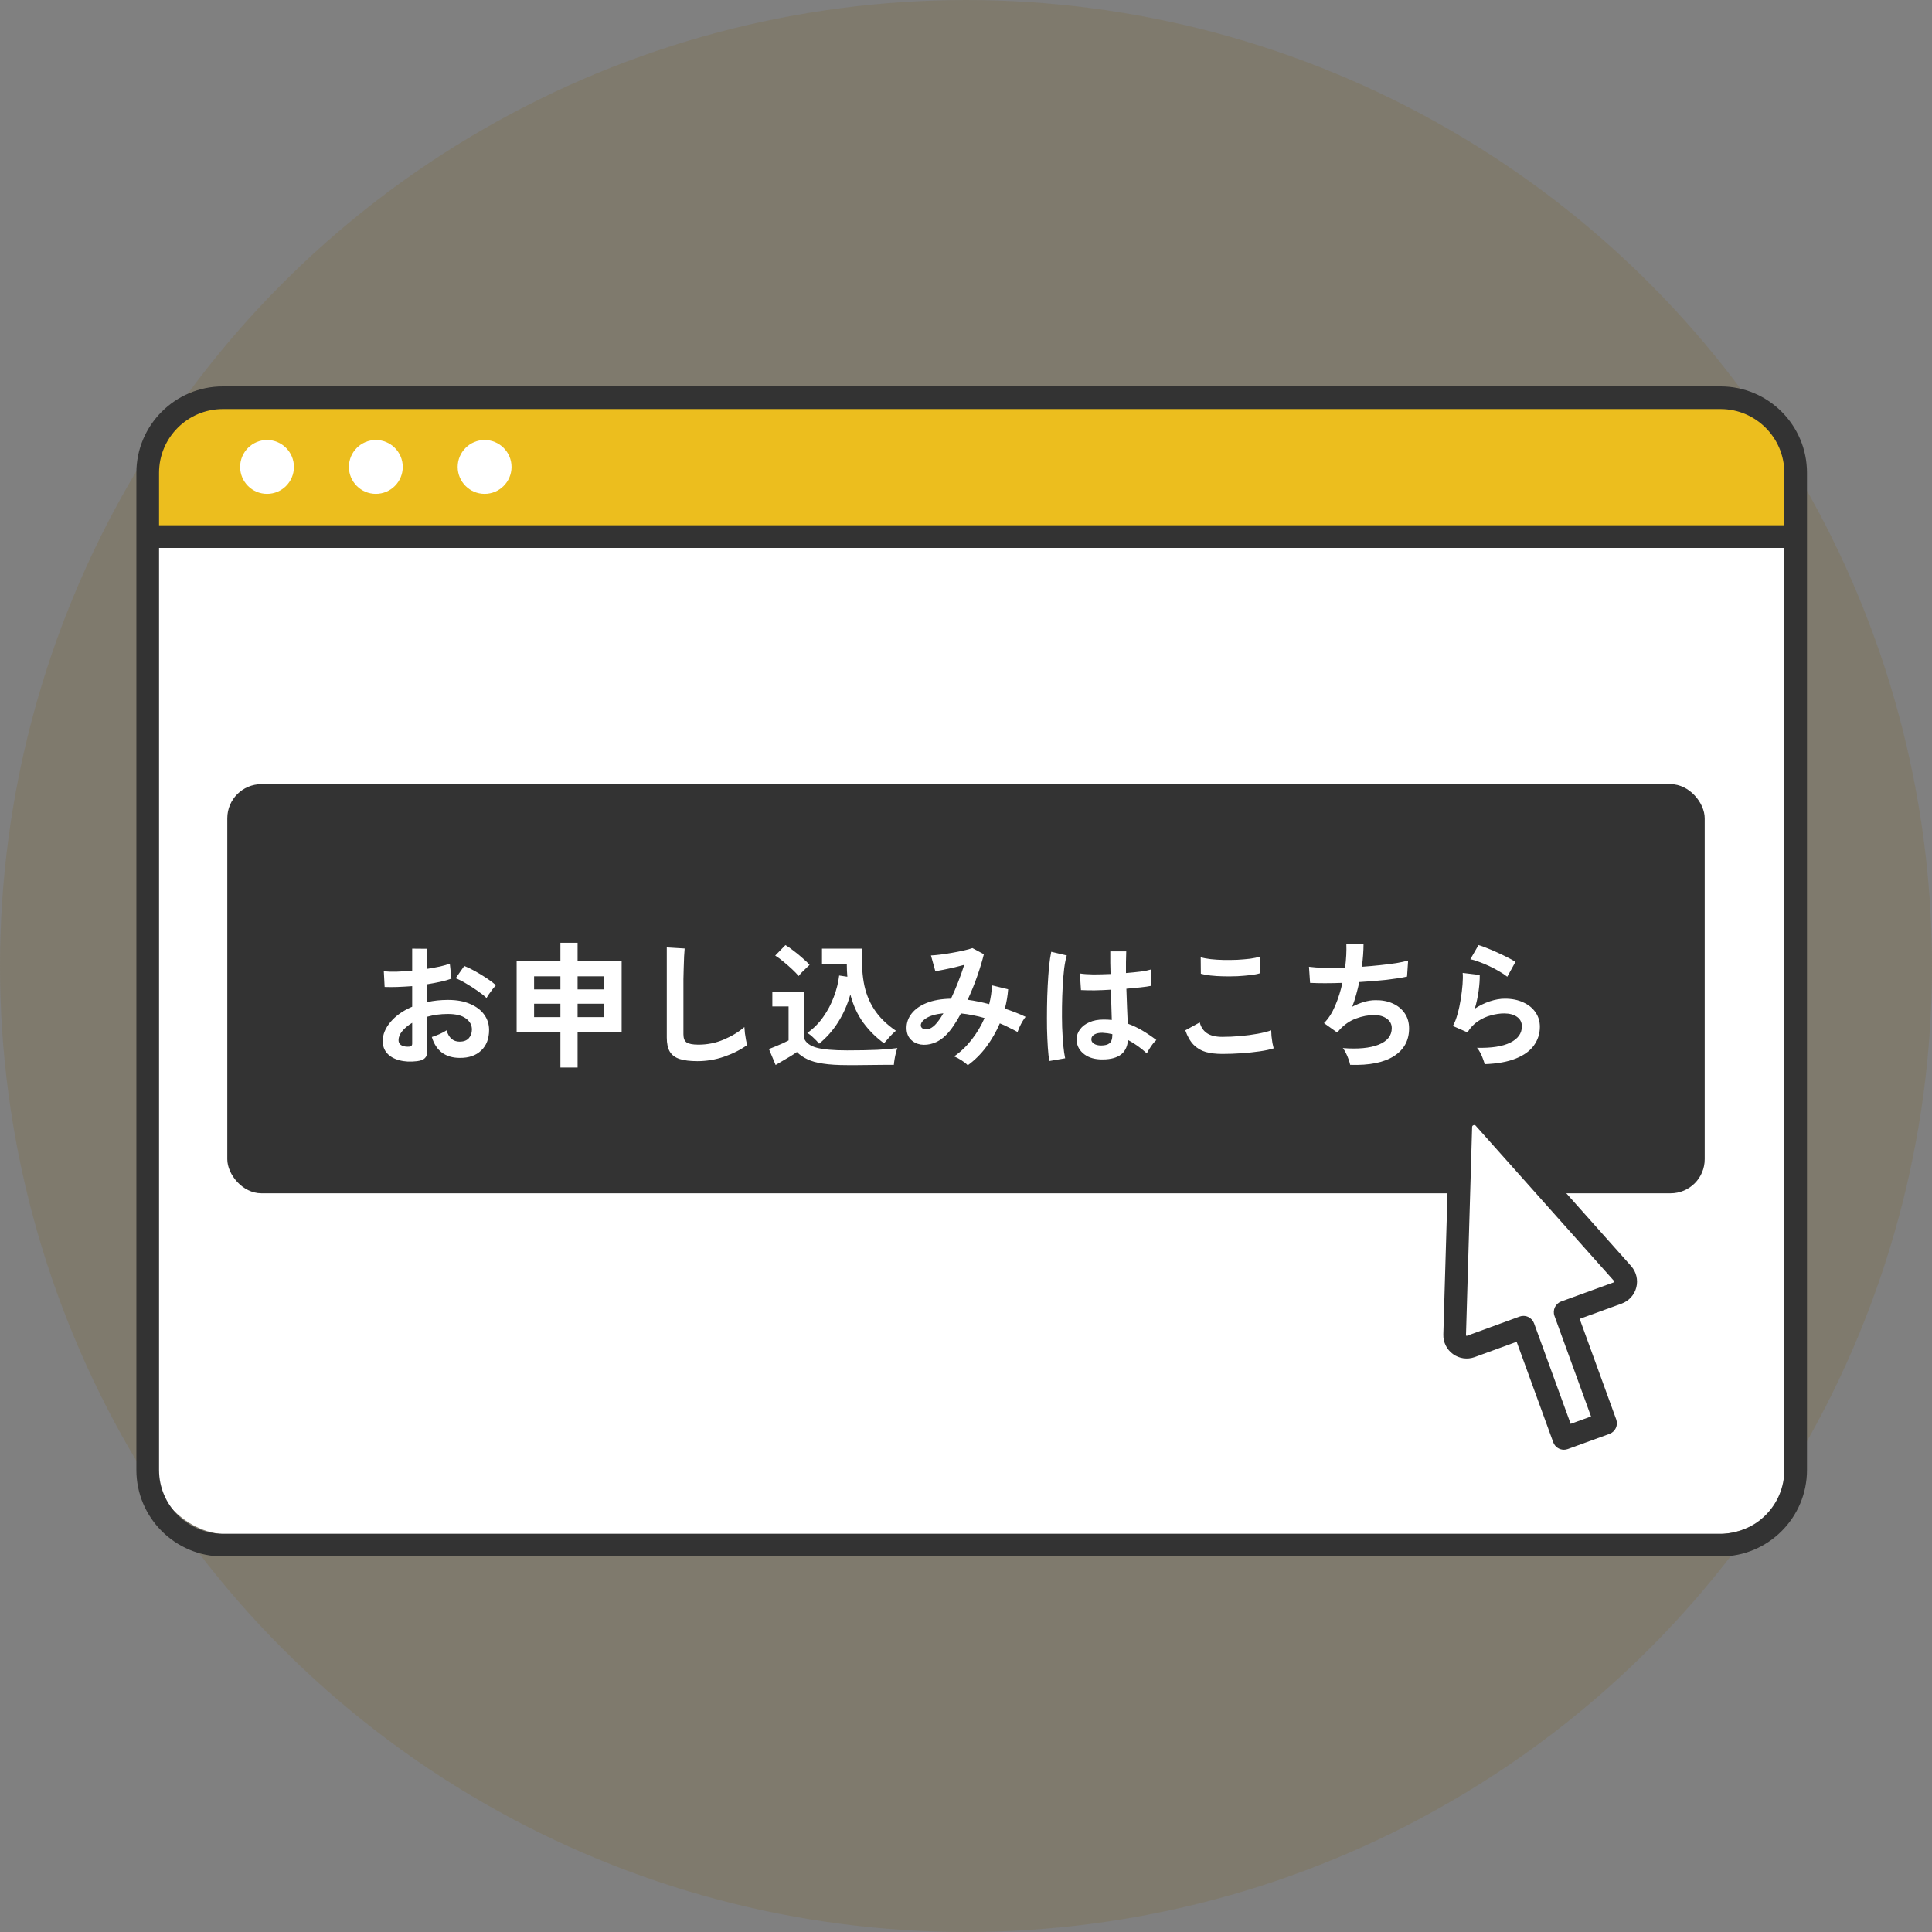 <svg width="170" height="170" viewBox="0 0 170 170" fill="none" xmlns="http://www.w3.org/2000/svg">
<rect x="0" y="0" width="170" height="170" fill="#808080" stroke="none"/>
<circle opacity="0.2" cx="85" cy="85" r="85" fill="#806725"/>
<rect x="13" y="35" width="145" height="100" rx="7" fill="white"/>
<path d="M35.439 41.087C35.439 39.781 34.377 38.718 33.07 38.718C31.763 38.718 30.701 39.781 30.701 41.087C30.701 42.394 31.763 43.457 33.07 43.457C34.377 43.457 35.439 42.394 35.439 41.087ZM23.499 43.457C24.806 43.457 25.863 42.394 25.863 41.087C25.863 39.781 24.806 38.718 23.499 38.718C22.192 38.718 21.13 39.781 21.13 41.087C21.13 42.394 22.187 43.457 23.499 43.457ZM45.011 41.087C45.011 39.781 43.948 38.718 42.641 38.718C41.335 38.718 40.272 39.781 40.272 41.087C40.272 42.394 41.335 43.457 42.641 43.457C43.948 43.457 45.011 42.394 45.011 41.087ZM158.005 46.728H13V41.601C13 37.955 15.958 34.998 19.609 34.998H151.401C155.047 34.998 158.005 37.955 158.005 41.601V46.728Z" fill="#ECBE1E"/>
<path d="M151.399 34H19.606C15.412 34 12 37.41 12 41.601V129.348C12 133.542 15.412 136.954 19.606 136.954H151.399C155.59 136.954 159 133.542 159 129.348V41.601C159 37.41 155.59 34 151.399 34ZM19.606 35.995H151.399C154.49 35.995 157.005 38.51 157.005 41.601V46.217H13.995V41.601C13.995 38.51 16.512 35.995 19.606 35.995ZM151.399 134.959H19.606C16.512 134.959 13.995 132.442 13.995 129.348V48.212H157.005V129.348C157.005 132.442 154.49 134.959 151.399 134.959Z" fill="#333333"/>
<rect x="20" y="69" width="130" height="36" rx="3" fill="#333333"/>
<path d="M36.7 93.372C36.108 93.444 35.584 93.416 35.128 93.288C34.672 93.168 34.316 92.964 34.06 92.676C33.804 92.388 33.676 92.028 33.676 91.596C33.676 91.028 33.904 90.472 34.36 89.928C34.824 89.376 35.46 88.928 36.268 88.584V86.772C35.828 86.804 35.4 86.828 34.984 86.844C34.576 86.86 34.196 86.86 33.844 86.844L33.772 85.464C34.076 85.496 34.448 85.508 34.888 85.5C35.328 85.484 35.788 85.452 36.268 85.404V83.472L37.6 83.484V85.248C38 85.184 38.372 85.116 38.716 85.044C39.068 84.964 39.356 84.88 39.58 84.792L39.724 86.112C39.444 86.216 39.12 86.308 38.752 86.388C38.384 86.468 38 86.54 37.6 86.604V88.176C37.88 88.112 38.172 88.064 38.476 88.032C38.78 88 39.096 87.984 39.424 87.984C40.192 87.984 40.844 88.104 41.38 88.344C41.924 88.576 42.336 88.892 42.616 89.292C42.896 89.684 43.036 90.128 43.036 90.624C43.036 91.392 42.804 91.996 42.34 92.436C41.876 92.876 41.248 93.092 40.456 93.084C39.84 93.084 39.32 92.932 38.896 92.628C38.48 92.316 38.18 91.856 37.996 91.248C38.18 91.192 38.404 91.108 38.668 90.996C38.932 90.876 39.14 90.764 39.292 90.66C39.492 91.324 39.876 91.656 40.444 91.656C40.796 91.656 41.064 91.556 41.248 91.356C41.432 91.148 41.524 90.892 41.524 90.588C41.524 90.196 41.348 89.872 40.996 89.616C40.644 89.352 40.116 89.22 39.412 89.22C38.772 89.22 38.168 89.3 37.6 89.46V92.448C37.6 92.744 37.532 92.96 37.396 93.096C37.26 93.24 37.028 93.332 36.7 93.372ZM42.808 87.816C42.616 87.624 42.356 87.416 42.028 87.192C41.7 86.96 41.364 86.744 41.02 86.544C40.676 86.336 40.368 86.18 40.096 86.076L40.852 84.996C41.14 85.108 41.456 85.26 41.8 85.452C42.144 85.644 42.48 85.848 42.808 86.064C43.136 86.28 43.412 86.488 43.636 86.688C43.556 86.776 43.456 86.896 43.336 87.048C43.224 87.2 43.116 87.348 43.012 87.492C42.916 87.636 42.848 87.744 42.808 87.816ZM35.836 92.1C35.988 92.108 36.096 92.092 36.16 92.052C36.232 92.012 36.268 91.94 36.268 91.836V90C35.9 90.224 35.608 90.468 35.392 90.732C35.176 90.996 35.068 91.26 35.068 91.524C35.068 91.708 35.136 91.848 35.272 91.944C35.408 92.04 35.596 92.092 35.836 92.1ZM49.312 93.936V90.828H45.46V84.576H49.312V82.956H50.824V84.576H54.7V90.828H50.824V93.936H49.312ZM50.824 89.496H53.164V88.32H50.824V89.496ZM46.996 89.496H49.312V88.32H46.996V89.496ZM50.824 87.06H53.164V85.908H50.824V87.06ZM46.996 87.06H49.312V85.908H46.996V87.06ZM61.36 93.372C60.72 93.372 60.2 93.308 59.8 93.18C59.408 93.052 59.12 92.836 58.936 92.532C58.76 92.228 58.672 91.816 58.672 91.296V83.364L60.244 83.46C60.228 83.596 60.212 83.824 60.196 84.144C60.18 84.464 60.168 84.808 60.16 85.176C60.152 85.472 60.144 85.796 60.136 86.148C60.136 86.5 60.136 86.888 60.136 87.312V91.008C60.136 91.36 60.232 91.6 60.424 91.728C60.624 91.856 60.968 91.92 61.456 91.92C62.24 91.92 62.98 91.772 63.676 91.476C64.38 91.18 64.988 90.812 65.5 90.372C65.508 90.524 65.524 90.708 65.548 90.924C65.58 91.132 65.612 91.332 65.644 91.524C65.684 91.708 65.716 91.852 65.74 91.956C65.164 92.372 64.492 92.712 63.724 92.976C62.964 93.24 62.176 93.372 61.36 93.372ZM72.076 91.836C71.94 91.668 71.776 91.496 71.584 91.32C71.4 91.136 71.216 90.992 71.032 90.888C71.584 90.504 72.052 90.036 72.436 89.484C72.828 88.932 73.14 88.34 73.372 87.708C73.612 87.076 73.768 86.452 73.84 85.836L74.56 85.944C74.544 85.768 74.532 85.592 74.524 85.416C74.516 85.232 74.512 85.044 74.512 84.852H72.328V83.472H75.88C75.808 84.552 75.848 85.536 76 86.424C76.152 87.304 76.456 88.096 76.912 88.8C77.368 89.504 78.008 90.136 78.832 90.696C78.648 90.848 78.456 91.036 78.256 91.26C78.056 91.484 77.9 91.664 77.788 91.8C77.084 91.288 76.476 90.684 75.964 89.988C75.452 89.284 75.072 88.456 74.824 87.504C74.576 88.384 74.22 89.192 73.756 89.928C73.3 90.656 72.74 91.292 72.076 91.836ZM74.536 93.72C73.688 93.72 72.984 93.676 72.424 93.588C71.864 93.508 71.404 93.38 71.044 93.204C70.684 93.036 70.376 92.824 70.12 92.568C69.976 92.672 69.788 92.796 69.556 92.94C69.332 93.076 69.1 93.212 68.86 93.348C68.628 93.492 68.424 93.612 68.248 93.708L67.66 92.304C67.82 92.24 68.012 92.164 68.236 92.076C68.468 91.98 68.692 91.884 68.908 91.788C69.124 91.684 69.284 91.604 69.388 91.548V88.56H67.96V87.312H70.756V91.368C70.908 91.752 71.272 92.024 71.848 92.184C72.432 92.344 73.328 92.424 74.536 92.424C75.56 92.424 76.44 92.408 77.176 92.376C77.912 92.336 78.508 92.284 78.964 92.22C78.924 92.308 78.88 92.448 78.832 92.64C78.784 92.824 78.744 93.016 78.712 93.216C78.68 93.416 78.66 93.576 78.652 93.696C78.428 93.696 78.136 93.696 77.776 93.696C77.416 93.704 77.032 93.708 76.624 93.708C76.224 93.716 75.84 93.72 75.472 93.72C75.104 93.72 74.792 93.72 74.536 93.72ZM70.276 85.884C70.132 85.708 69.94 85.508 69.7 85.284C69.46 85.06 69.208 84.84 68.944 84.624C68.68 84.4 68.436 84.22 68.212 84.084L69.112 83.16C69.312 83.272 69.548 83.436 69.82 83.652C70.1 83.86 70.368 84.08 70.624 84.312C70.888 84.536 71.092 84.732 71.236 84.9C71.164 84.964 71.064 85.06 70.936 85.188C70.808 85.308 70.68 85.432 70.552 85.56C70.432 85.688 70.34 85.796 70.276 85.884ZM85.156 93.732C85.028 93.596 84.84 93.448 84.592 93.288C84.352 93.136 84.14 93.024 83.956 92.952C84.524 92.56 85.036 92.072 85.492 91.488C85.956 90.896 86.336 90.26 86.632 89.58C86.288 89.476 85.94 89.392 85.588 89.328C85.236 89.256 84.892 89.204 84.556 89.172C84.348 89.564 84.132 89.924 83.908 90.252C83.692 90.572 83.472 90.844 83.248 91.068C82.912 91.412 82.544 91.652 82.144 91.788C81.752 91.924 81.372 91.964 81.004 91.908C80.644 91.844 80.348 91.688 80.116 91.44C79.884 91.192 79.768 90.86 79.768 90.444C79.768 89.98 79.92 89.556 80.224 89.172C80.528 88.788 80.968 88.48 81.544 88.248C82.128 88.016 82.84 87.892 83.68 87.876C83.896 87.42 84.104 86.936 84.304 86.424C84.504 85.912 84.684 85.404 84.844 84.9C84.548 84.98 84.236 85.06 83.908 85.14C83.588 85.212 83.284 85.276 82.996 85.332C82.716 85.388 82.484 85.428 82.3 85.452L81.916 84.072C82.124 84.064 82.392 84.04 82.72 84C83.048 83.96 83.392 83.908 83.752 83.844C84.12 83.78 84.464 83.712 84.784 83.64C85.112 83.568 85.372 83.496 85.564 83.424L86.572 83.964C86.436 84.524 86.244 85.16 85.996 85.872C85.748 86.584 85.464 87.284 85.144 87.972C85.448 88.012 85.756 88.064 86.068 88.128C86.388 88.192 86.712 88.268 87.04 88.356C87.112 88.076 87.168 87.8 87.208 87.528C87.248 87.248 87.272 86.972 87.28 86.7L88.708 87.048C88.668 87.608 88.572 88.176 88.42 88.752C88.74 88.856 89.052 88.968 89.356 89.088C89.668 89.208 89.964 89.336 90.244 89.472C90.164 89.568 90.076 89.696 89.98 89.856C89.884 90.016 89.796 90.184 89.716 90.36C89.644 90.528 89.584 90.676 89.536 90.804C89.288 90.668 89.032 90.536 88.768 90.408C88.512 90.272 88.248 90.152 87.976 90.048C87.664 90.776 87.268 91.464 86.788 92.112C86.308 92.752 85.764 93.292 85.156 93.732ZM81.028 90.276C81.044 90.38 81.112 90.464 81.232 90.528C81.352 90.584 81.5 90.592 81.676 90.552C81.86 90.512 82.056 90.392 82.264 90.192C82.376 90.08 82.496 89.936 82.624 89.76C82.752 89.584 82.88 89.384 83.008 89.16C82.328 89.232 81.82 89.38 81.484 89.604C81.148 89.82 80.996 90.044 81.028 90.276ZM96.784 93.216C96.16 93.184 95.66 93 95.284 92.664C94.908 92.328 94.724 91.912 94.732 91.416C94.74 91.112 94.84 90.832 95.032 90.576C95.224 90.312 95.496 90.104 95.848 89.952C96.2 89.792 96.62 89.712 97.108 89.712C97.364 89.712 97.604 89.724 97.828 89.748C97.82 89.396 97.808 88.996 97.792 88.548C97.776 88.1 97.76 87.612 97.744 87.084C97.248 87.116 96.768 87.136 96.304 87.144C95.84 87.144 95.444 87.136 95.116 87.12L95.02 85.656C95.316 85.704 95.704 85.732 96.184 85.74C96.672 85.74 97.184 85.728 97.72 85.704C97.712 85.384 97.704 85.06 97.696 84.732C97.696 84.396 97.696 84.056 97.696 83.712H99.1C99.092 84.016 99.084 84.328 99.076 84.648C99.076 84.968 99.076 85.292 99.076 85.62C99.556 85.58 99.992 85.536 100.384 85.488C100.776 85.432 101.072 85.372 101.272 85.308V86.748C101.048 86.796 100.744 86.84 100.36 86.88C99.976 86.92 99.56 86.96 99.112 87C99.128 87.584 99.148 88.144 99.172 88.68C99.196 89.208 99.216 89.672 99.232 90.072C99.68 90.232 100.112 90.436 100.528 90.684C100.944 90.932 101.352 91.208 101.752 91.512C101.664 91.584 101.56 91.696 101.44 91.848C101.328 91.992 101.224 92.144 101.128 92.304C101.032 92.456 100.96 92.584 100.912 92.688C100.376 92.2 99.824 91.808 99.256 91.512C99.2 92.144 98.956 92.596 98.524 92.868C98.1 93.132 97.52 93.248 96.784 93.216ZM92.332 93.36C92.276 93.048 92.232 92.648 92.2 92.16C92.168 91.664 92.144 91.116 92.128 90.516C92.12 89.908 92.12 89.284 92.128 88.644C92.136 87.996 92.156 87.364 92.188 86.748C92.22 86.132 92.26 85.564 92.308 85.044C92.364 84.524 92.428 84.092 92.5 83.748L93.868 84.072C93.78 84.352 93.704 84.728 93.64 85.2C93.584 85.672 93.54 86.2 93.508 86.784C93.476 87.36 93.456 87.956 93.448 88.572C93.44 89.188 93.444 89.788 93.46 90.372C93.484 90.948 93.516 91.476 93.556 91.956C93.604 92.436 93.66 92.824 93.724 93.12L92.332 93.36ZM96.892 91.992C97.22 91.992 97.464 91.928 97.624 91.8C97.792 91.664 97.876 91.424 97.876 91.08V90.996C97.604 90.932 97.32 90.892 97.024 90.876C96.728 90.868 96.488 90.916 96.304 91.02C96.128 91.124 96.036 91.26 96.028 91.428C96.02 91.596 96.096 91.732 96.256 91.836C96.416 91.94 96.628 91.992 96.892 91.992ZM107.548 92.736C107.012 92.736 106.532 92.68 106.108 92.568C105.692 92.448 105.332 92.236 105.028 91.932C104.732 91.628 104.488 91.204 104.296 90.66L105.568 89.964C105.672 90.38 105.884 90.696 106.204 90.912C106.524 91.128 106.972 91.236 107.548 91.236C108.06 91.236 108.588 91.212 109.132 91.164C109.676 91.116 110.188 91.048 110.668 90.96C111.148 90.872 111.544 90.772 111.856 90.66C111.856 90.788 111.864 90.956 111.88 91.164C111.904 91.372 111.932 91.576 111.964 91.776C112.004 91.976 112.04 92.132 112.072 92.244C111.752 92.348 111.344 92.436 110.848 92.508C110.352 92.58 109.816 92.636 109.24 92.676C108.672 92.716 108.108 92.736 107.548 92.736ZM105.664 85.68L105.652 84.228C105.884 84.3 106.172 84.356 106.516 84.396C106.868 84.436 107.244 84.46 107.644 84.468C108.052 84.476 108.46 84.472 108.868 84.456C109.276 84.432 109.652 84.4 109.996 84.36C110.34 84.312 110.624 84.252 110.848 84.18V85.644C110.648 85.708 110.376 85.76 110.032 85.8C109.688 85.84 109.312 85.872 108.904 85.896C108.496 85.912 108.084 85.916 107.668 85.908C107.252 85.9 106.868 85.876 106.516 85.836C106.164 85.796 105.88 85.744 105.664 85.68ZM118.804 93.696C118.78 93.56 118.732 93.396 118.66 93.204C118.596 93.02 118.52 92.84 118.432 92.664C118.344 92.48 118.252 92.332 118.156 92.22C119.492 92.324 120.544 92.224 121.312 91.92C122.08 91.608 122.464 91.124 122.464 90.468C122.464 90.116 122.316 89.836 122.02 89.628C121.732 89.42 121.364 89.316 120.916 89.316C120.396 89.316 119.868 89.416 119.332 89.616C118.796 89.808 118.312 90.136 117.88 90.6C117.848 90.64 117.812 90.684 117.772 90.732C117.74 90.772 117.704 90.812 117.664 90.852L116.5 90.024C116.884 89.648 117.212 89.14 117.484 88.5C117.756 87.86 117.968 87.188 118.12 86.484C117.008 86.524 116.06 86.524 115.276 86.484L115.18 85.068C115.532 85.116 115.988 85.148 116.548 85.164C117.108 85.172 117.712 85.164 118.36 85.14C118.456 84.38 118.492 83.692 118.468 83.076H119.98C119.98 83.66 119.932 84.324 119.836 85.068C120.396 85.028 120.936 84.98 121.456 84.924C121.976 84.868 122.448 84.808 122.872 84.744C123.296 84.672 123.64 84.596 123.904 84.516L123.808 85.932C123.336 86.036 122.724 86.132 121.972 86.22C121.22 86.3 120.432 86.364 119.608 86.412C119.528 86.78 119.436 87.148 119.332 87.516C119.236 87.884 119.12 88.24 118.984 88.584C119.336 88.4 119.68 88.26 120.016 88.164C120.36 88.06 120.7 88.008 121.036 88.008C121.604 88 122.108 88.096 122.548 88.296C122.996 88.496 123.348 88.784 123.604 89.16C123.86 89.528 123.988 89.972 123.988 90.492C123.988 91.548 123.544 92.36 122.656 92.928C121.768 93.496 120.484 93.752 118.804 93.696ZM130.636 93.636C130.612 93.516 130.564 93.364 130.492 93.18C130.428 92.996 130.348 92.812 130.252 92.628C130.156 92.444 130.06 92.3 129.964 92.196C131.244 92.228 132.22 92.076 132.892 91.74C133.572 91.404 133.912 90.928 133.912 90.312C133.912 89.952 133.768 89.672 133.48 89.472C133.192 89.272 132.816 89.172 132.352 89.172C131.992 89.172 131.608 89.228 131.2 89.34C130.792 89.444 130.404 89.62 130.036 89.868C129.676 90.108 129.372 90.432 129.124 90.84L127.84 90.276C128 89.996 128.136 89.648 128.248 89.232C128.368 88.808 128.464 88.368 128.536 87.912C128.608 87.456 128.66 87.024 128.692 86.616C128.724 86.208 128.728 85.872 128.704 85.608L130.204 85.788C130.212 86.18 130.18 86.644 130.108 87.18C130.036 87.708 129.924 88.232 129.772 88.752C130.196 88.472 130.64 88.256 131.104 88.104C131.568 87.952 132.004 87.876 132.412 87.876C133.036 87.876 133.576 87.984 134.032 88.2C134.496 88.408 134.856 88.7 135.112 89.076C135.368 89.444 135.496 89.868 135.496 90.348C135.496 90.956 135.32 91.504 134.968 91.992C134.624 92.472 134.092 92.856 133.372 93.144C132.66 93.432 131.748 93.596 130.636 93.636ZM132.628 85.944C132.428 85.784 132.188 85.624 131.908 85.464C131.636 85.304 131.348 85.152 131.044 85.008C130.74 84.864 130.44 84.74 130.144 84.636C129.856 84.524 129.6 84.448 129.376 84.408L130.096 83.16C130.304 83.216 130.552 83.304 130.84 83.424C131.128 83.536 131.428 83.664 131.74 83.808C132.06 83.952 132.36 84.096 132.64 84.24C132.928 84.384 133.164 84.516 133.348 84.636L132.628 85.944Z" fill="white"/>
<path d="M128.001 117.45L128.39 104.223L128.539 99.141C128.574 98.078 129.891 97.599 130.599 98.392L135.796 104.223L142.784 112.069C143.278 112.627 143.058 113.51 142.355 113.769L137.721 115.455L141.278 125.236L137.612 126.568L134.051 116.787L129.417 118.478C128.714 118.732 127.976 118.198 128.001 117.45Z" fill="white"/>
<path d="M137.609 127.565C137.202 127.565 136.82 127.314 136.672 126.909L133.453 118.066L129.757 119.415C129.111 119.648 128.398 119.547 127.846 119.145C127.294 118.744 126.979 118.098 127.001 117.417L127.54 99.111C127.569 98.213 128.132 97.438 128.975 97.132C129.816 96.827 130.745 97.061 131.341 97.728L136.539 103.558C136.539 103.558 136.539 103.558 136.539 103.559L143.527 111.405C143.979 111.917 144.149 112.615 143.983 113.275C143.817 113.935 143.337 114.469 142.698 114.705L138.997 116.051L142.212 124.894C142.303 125.143 142.291 125.417 142.179 125.657C142.067 125.897 141.865 126.083 141.616 126.173L137.95 127.505C137.838 127.545 137.722 127.565 137.609 127.565ZM134.049 115.789C134.193 115.789 134.336 115.82 134.47 115.882C134.709 115.994 134.896 116.196 134.986 116.445L138.206 125.289L139.997 124.638L136.782 115.795C136.594 115.277 136.861 114.705 137.378 114.517L142.012 112.831C142.019 112.828 142.04 112.82 142.049 112.788C142.057 112.754 142.042 112.737 142.034 112.728L129.852 99.055C129.831 99.031 129.772 98.964 129.655 99.007C129.538 99.05 129.535 99.142 129.534 99.172L128.995 117.478C128.995 117.494 128.994 117.513 129.019 117.531C129.045 117.55 129.064 117.543 129.076 117.539L133.706 115.849C133.817 115.809 133.933 115.789 134.049 115.789Z" fill="#333333"/>
</svg>
